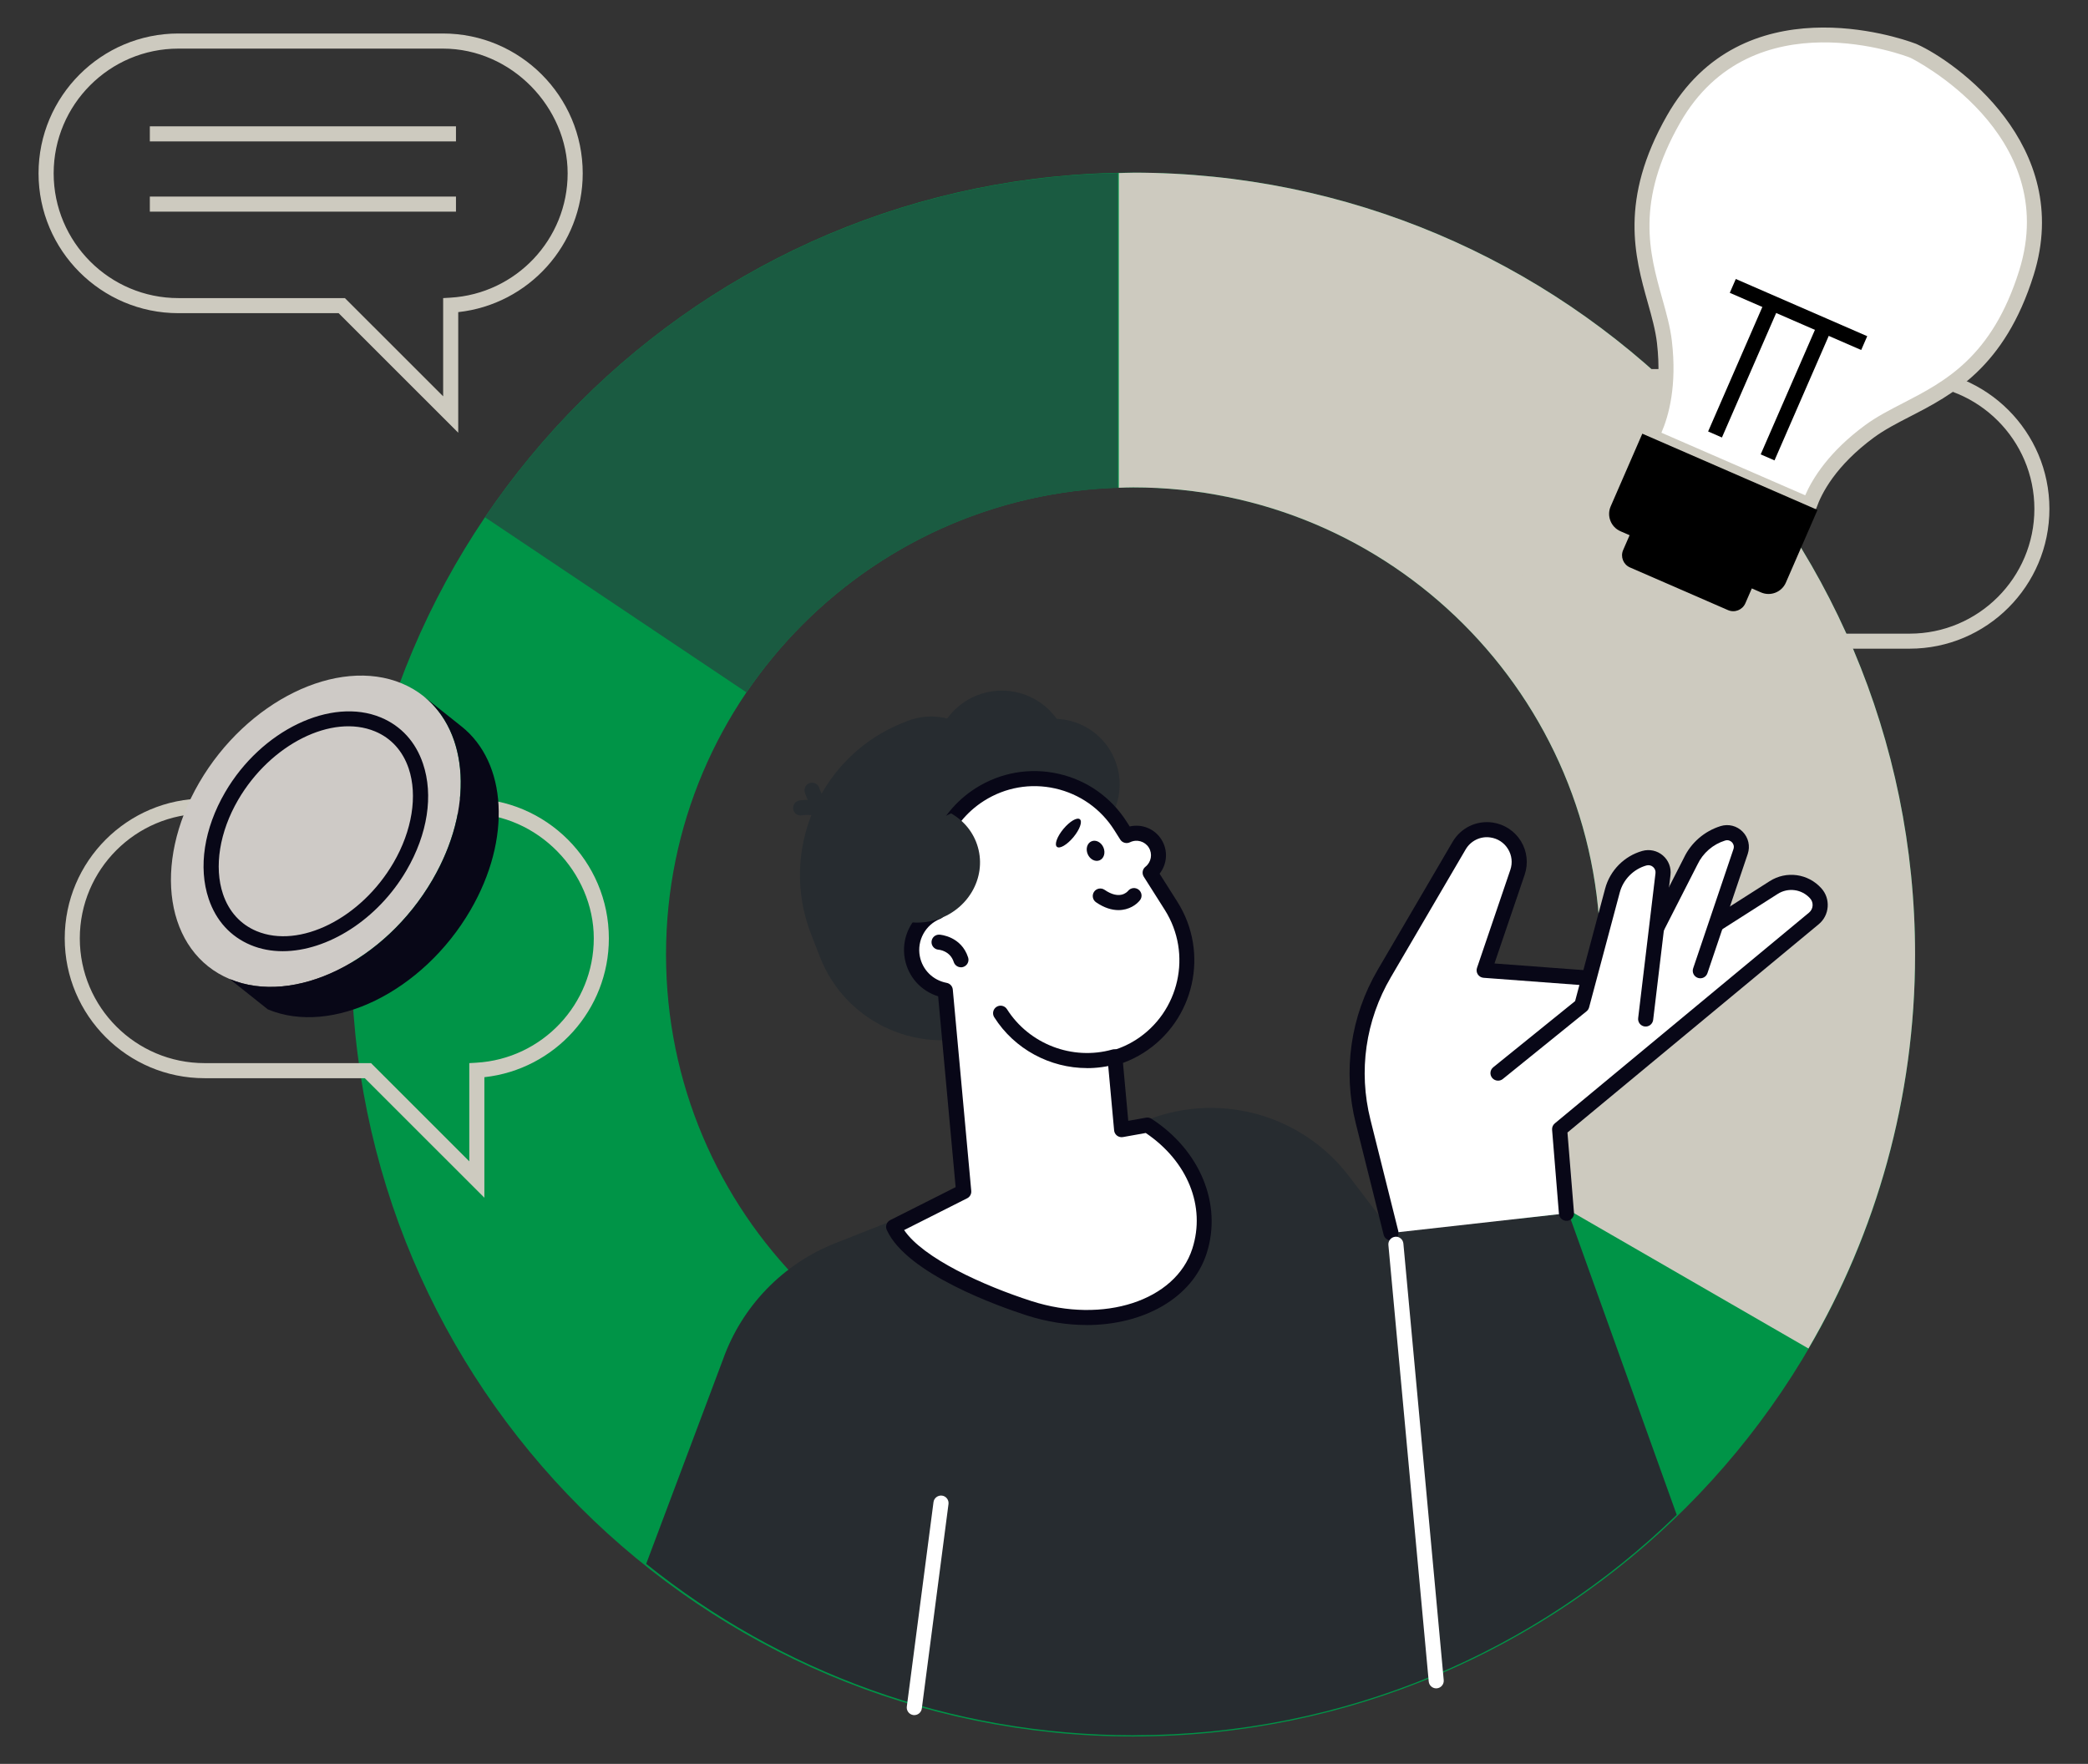 <svg xmlns="http://www.w3.org/2000/svg" id="Layer_1" data-name="Layer 1" viewBox="0 0 500 422.38"><rect x="0" y="0" width="500" height="422.38" fill="#333333" stroke="none"/><defs><style>      .cls-1 {        fill: #272c30;      }      .cls-2 {        fill: #fff;      }      .cls-3 {        fill: #cdcabf;      }      .cls-4 {        fill: #080717;      }      .cls-5 {        fill: #009447;      }      .cls-6 {        fill: #cecac6;      }      .cls-7 {        fill: #1a5b41;      }    </style></defs><g><path class="cls-5" d="M271.36,41.35c-103.4,0-187.23,83.82-187.23,187.23s83.82,187.23,187.23,187.23,187.23-83.82,187.23-187.23S374.76,41.35,271.36,41.35ZM271.36,340.44c-61.78,0-111.87-50.09-111.87-111.87s50.09-111.87,111.87-111.87,111.87,50.08,111.87,111.87-50.08,111.87-111.87,111.87Z"></path><path class="cls-3" d="M271.36,41.35c-1.16,0-2.3.07-3.45.09v75.36c1.15-.04,2.3-.09,3.45-.09,61.78,0,111.87,50.08,111.87,111.87,0,20.68-5.64,40.04-15.42,56.66l65.25,37.67c16.2-27.71,25.53-59.92,25.53-94.34,0-103.4-83.82-187.23-187.23-187.23Z"></path><path class="cls-7" d="M121.25,127.29l57.51,38.51c19.48-28.68,51.95-47.81,88.94-48.99V41.44c-63.1,1.21-118.56,33.58-151.57,82.42l5.12,3.43Z"></path></g><path class="cls-3" d="M109.73,103.62l-28.64-28.63h-38.38c-18.46,0-33.48-15.02-33.48-33.48S24.26,8.02,42.72,8.02h63.35c18.46,0,33.47,15.02,33.47,33.48,0,17.12-12.96,31.4-29.81,33.24v28.88ZM42.72,11.64c-16.47,0-29.87,13.4-29.87,29.87s13.4,29.87,29.87,29.87h39.87l23.53,23.52v-23.52l1.7-.1c15.76-.92,28.11-14,28.11-29.77s-13.4-29.87-29.86-29.87h-63.35Z"></path><path class="cls-3" d="M116,286.81l-28.64-28.63h-38.38c-18.46,0-33.48-15.02-33.48-33.48s15.02-33.48,33.48-33.48h63.35c18.46,0,33.47,15.02,33.47,33.48,0,17.11-12.96,31.4-29.81,33.24v28.87ZM48.98,194.83c-16.47,0-29.87,13.4-29.87,29.87s13.4,29.87,29.87,29.87h39.87l23.53,23.52v-23.52l1.7-.1c15.76-.92,28.11-14,28.11-29.78s-13.4-29.87-29.86-29.87h-63.35Z"></path><path class="cls-3" d="M390.27,183.97v-28.88c-16.85-1.84-29.81-16.12-29.81-33.24,0-18.46,15.02-33.48,33.47-33.48h63.35c18.46,0,33.48,15.02,33.48,33.48s-15.02,33.48-33.48,33.48h-38.38l-28.64,28.63ZM393.94,91.99c-16.46,0-29.86,13.4-29.86,29.87s12.35,28.85,28.11,29.77l1.7.1v23.52l23.53-23.52h39.87c16.47,0,29.87-13.4,29.87-29.87s-13.4-29.87-29.87-29.87h-63.35Z"></path><g><rect class="cls-3" x="35.88" y="30.25" width="73.31" height="3.61"></rect><rect class="cls-3" x="35.88" y="47.07" width="73.31" height="3.61"></rect></g><g><path class="cls-1" d="M271.5,415.51c50.56,0,96.41-20.12,130.01-52.78l-25.93-72.28-42.26,4.7-10.27-13.48c-11.61-15.24-32.13-20.57-49.7-12.91l-73.29,28.91c-12.59,4.97-22.41,15.13-26.94,27.88l-18.38,48.92c31.96,25.68,72.56,41.05,116.75,41.05Z"></path><g><path class="cls-2" d="M333.08,295.23l-6.67-26.67c-3.01-12.02-1.18-24.74,5.07-35.44l17.92-30.62c1.59-2.71,4.65-4.19,7.76-3.74h0c4.78.69,7.76,5.55,6.21,10.12l-7.98,23.47,34.24,2.56,35.08-22.36c3.24-2.07,7.5-1.48,10.07,1.38h0c1.58,1.77,1.38,4.49-.44,6.01l-60.88,50.47,1.64,20.13-42.02,4.71Z"></path><path class="cls-4" d="M333.08,297.03c-.81,0-1.55-.55-1.75-1.37l-6.67-26.67c-3.14-12.55-1.27-25.62,5.27-36.79l17.92-30.62c1.97-3.36,5.73-5.17,9.58-4.62,2.81.41,5.28,2.03,6.77,4.45,1.49,2.42,1.81,5.36.9,8.05l-7.23,21.25,31.31,2.34,34.58-22.04c4-2.56,9.22-1.84,12.39,1.7,1.1,1.22,1.63,2.8,1.51,4.44-.12,1.64-.88,3.12-2.15,4.17l-60.16,49.87,1.56,19.19c.08,1-.66,1.87-1.65,1.95-1,.06-1.87-.66-1.95-1.66l-1.64-20.13c-.05-.59.19-1.16.65-1.54l60.88-50.47c.5-.42.8-1,.85-1.65.05-.65-.16-1.27-.6-1.76-1.99-2.21-5.25-2.66-7.76-1.06l-35.08,22.36c-.33.21-.72.31-1.11.28l-34.24-2.56c-.56-.04-1.06-.34-1.37-.8-.31-.47-.38-1.05-.2-1.58l7.98-23.47c.57-1.67.37-3.49-.56-4.99-.92-1.51-2.45-2.51-4.2-2.76-2.38-.36-4.72.78-5.94,2.86l-17.92,30.62c-6.06,10.35-7.79,22.45-4.88,34.09l6.67,26.67c.24.97-.35,1.95-1.31,2.19-.15.04-.29.05-.44.05Z"></path></g><g><path class="cls-2" d="M407.15,232.45l9.65-28.55c.89-2.64-1.58-5.18-4.24-4.36h0c-3.39,1.05-6.19,3.47-7.71,6.68l-13.49,26.44,15.8-.21Z"></path><path class="cls-4" d="M391.36,234.47c-.28,0-.56-.06-.82-.2-.89-.45-1.24-1.54-.79-2.43l13.49-26.44c1.71-3.61,4.92-6.39,8.79-7.59,1.88-.58,3.9-.06,5.28,1.35,1.38,1.41,1.84,3.45,1.21,5.32l-9.65,28.55c-.32.95-1.34,1.45-2.29,1.13-.95-.32-1.45-1.34-1.13-2.29l9.65-28.55c.28-.84-.16-1.43-.37-1.64-.21-.21-.78-.67-1.63-.41-2.9.9-5.31,2.98-6.61,5.73l-13.51,26.49c-.32.63-.95.99-1.61.99Z"></path></g><g><path class="cls-2" d="M358.71,256.97l20.05-16.21,7.34-27.5c1-3.75,3.91-6.7,7.65-7.76h0c2.42-.68,4.76,1.32,4.46,3.81l-4.15,34.69-35.35,12.96Z"></path><path class="cls-4" d="M358.72,258.77c-.53,0-1.05-.23-1.41-.67-.63-.78-.51-1.91.27-2.54l19.6-15.84,7.19-26.93c1.16-4.35,4.57-7.81,8.91-9.03,1.72-.48,3.55-.08,4.91,1.08,1.36,1.16,2.04,2.91,1.83,4.69l-4.15,34.69c-.12.99-1.03,1.7-2.01,1.58-.99-.12-1.7-1.02-1.58-2.01l4.15-34.69c.07-.58-.15-1.13-.59-1.51-.44-.38-1.02-.5-1.58-.35-3.11.88-5.56,3.36-6.39,6.48l-7.34,27.5c-.1.37-.31.7-.61.94l-20.05,16.21c-.33.27-.74.4-1.13.4Z"></path></g><g><path class="cls-1" d="M250.81,241.54l-13.94,5.44c-16.03,6.25-34.25-1.75-40.5-17.78l-2.15-5.52c-7.82-20.07,2.19-42.89,22.26-50.71l3.68,4.93c12.58-4.9,26.88,1.37,31.79,13.95l9.73,24.95c3.82,9.79-1.07,20.93-10.86,24.75Z"></path><ellipse class="cls-1" cx="231.44" cy="212.92" rx="35.12" ry="32.98" transform="translate(-18.49 22.04) rotate(-5.24)"></ellipse><path class="cls-4" d="M268.17,266.05c-10.59-1.42-20.22-8.12-24.89-18.59l-4.3-9.64,25.55-11.45,3.64,39.67Z"></path><path class="cls-4" d="M223.07,218.46c-3.21-10.79.31-22.91,9.17-29.14h0c5.53-3.88,12.03-4.71,17.95-2.88-3.03.58-11.44,2.7-12.6,8.5-1.42,7.09-.46,20.29-14.52,23.52Z"></path><path class="cls-1" d="M267.04,182.13c3.15,8.08-.85,17.18-8.93,20.33-8.08,3.15-17.18-.85-20.33-8.93-3.15-8.08.85-17.18,8.93-20.33,8.08-3.15,17.18.85,20.33,8.93Z"></path><path class="cls-1" d="M212.42,179.76c-15.04,8.18-22.2,26.21-16.45,42.67,4.49.98,9.38.68,14.06-1.15,12.17-4.74,18.37-17.98,13.86-29.55-2.15-5.51-6.35-9.65-11.46-11.97Z"></path><path class="cls-1" d="M237.6,181.58c3.15,8.08-.85,17.18-8.93,20.33-8.08,3.15-17.18-.85-20.33-8.93-3.15-8.08.85-17.18,8.93-20.33,8.08-3.15,17.18.85,20.33,8.93Z"></path><path class="cls-1" d="M254.95,175.66c3.24,8.31-.87,17.67-9.18,20.91-8.31,3.24-17.67-.87-20.91-9.18-3.24-8.31.87-17.67,9.18-20.91,8.31-3.24,17.67.87,20.91,9.18Z"></path><path class="cls-1" d="M200.64,198.34c-.55,0-1.09-.25-1.45-.72-2.39-3.19-7.11-2.4-7.15-2.39-.99.18-1.92-.48-2.09-1.46-.17-.98.48-1.92,1.47-2.09.28-.05,6.96-1.16,10.67,3.78.6.8.44,1.93-.36,2.53-.33.24-.71.36-1.08.36Z"></path><path class="cls-1" d="M201.09,197.75c-.12,0-.24-.01-.36-.04-6.06-1.22-7.93-7.72-8.01-8-.27-.96.3-1.96,1.26-2.23.96-.26,1.95.29,2.22,1.25.02.06,1.38,4.65,5.24,5.43.98.2,1.61,1.15,1.42,2.13-.17.86-.93,1.45-1.77,1.45Z"></path><g><path class="cls-2" d="M274.76,269.4l-6.19,1.11-1.58-17.26c2.02-.62,4-1.5,5.87-2.68,11.39-7.21,14.77-22.29,7.56-33.67l-5.03-7.94c2.08-1.66,2.66-4.64,1.21-6.96h0c-1.46-2.34-4.43-3.13-6.85-1.94l-1.44-2.28c-7.21-11.39-22.29-14.77-33.67-7.56h0c-9.6,6.08-13.51,17.76-10.18,28.1-4.29,1.71-6.91,6.26-6.02,10.97.78,4.1,4,7.11,7.87,7.83l4.42,48.2-16.76,8.45c3.8,8.45,20.99,15.82,32.45,19.51,18.21,5.86,36.47-.28,40.79-13.71,3.38-10.51-.93-22.69-12.48-30.16Z"></path><path class="cls-4" d="M260.19,317.28c-4.62,0-9.46-.74-14.29-2.29-6.67-2.15-28.81-9.97-33.55-20.48-.4-.88-.03-1.92.83-2.35l15.66-7.89-4.19-45.7c-4.09-1.26-7.15-4.64-7.97-8.93-.93-4.92,1.39-9.83,5.63-12.26-2.82-10.94,1.71-22.55,11.37-28.67,5.92-3.74,12.94-4.96,19.76-3.43,6.83,1.53,12.65,5.64,16.4,11.55l.68,1.07c2.91-.67,5.99.53,7.62,3.16,1.61,2.59,1.36,5.84-.46,8.15l4.26,6.73c7.73,12.21,4.09,28.43-8.12,36.17-1.51.96-3.16,1.77-4.91,2.41l1.27,13.87,4.25-.76c.45-.08.92.01,1.3.26,11.68,7.55,16.99,20.5,13.22,32.23-3.45,10.73-15.12,17.17-28.77,17.17ZM216.49,294.53c4.58,6.76,18.95,13.3,30.51,17.02,17.23,5.54,34.51-.08,38.52-12.55,3.25-10.11-1.12-20.91-11.15-27.7l-5.47.98c-.49.09-1.01-.04-1.41-.34-.4-.31-.66-.77-.7-1.27l-1.58-17.25c-.08-.85.45-1.64,1.27-1.89,1.97-.61,3.8-1.44,5.44-2.48,10.53-6.67,13.67-20.65,7-31.18l-5.03-7.94c-.49-.78-.32-1.81.4-2.38,1.4-1.11,1.74-3.08.81-4.59-.95-1.52-2.9-2.07-4.52-1.27-.83.4-1.83.12-2.32-.65l-1.44-2.28c-3.23-5.1-8.25-8.63-14.14-9.96-5.89-1.32-11.94-.27-17.04,2.96-8.71,5.52-12.59,16.22-9.42,26.02.29.91-.17,1.88-1.05,2.23-3.56,1.42-5.62,5.18-4.91,8.95.62,3.27,3.15,5.78,6.43,6.39.8.15,1.4.81,1.47,1.61l4.42,48.2c.07.74-.32,1.45-.99,1.78l-15.07,7.6Z"></path></g><path class="cls-4" d="M230.11,231.62c-.76,0-1.47-.49-1.72-1.25-.85-2.65-3.38-2.94-3.66-2.96-.99-.08-1.73-.95-1.66-1.93.07-.99.9-1.73,1.91-1.67.21.01,5.22.39,6.85,5.46.31.95-.22,1.97-1.17,2.27-.18.06-.37.09-.55.09Z"></path><path class="cls-4" d="M267.83,217.93c-1.55,0-3.37-.5-5.37-1.88-.82-.56-1.03-1.69-.47-2.51.56-.82,1.69-1.03,2.51-.47,3.54,2.43,5.33.63,5.65.24.63-.76,1.76-.88,2.53-.26.77.62.91,1.72.31,2.5-.83,1.08-2.65,2.38-5.16,2.38Z"></path><path class="cls-4" d="M264.23,202.92c.54,1.26.14,2.64-.9,3.08-1.04.45-2.32-.21-2.86-1.46-.54-1.26-.14-2.64.9-3.08,1.04-.45,2.32.21,2.86,1.46Z"></path><path class="cls-4" d="M258.59,196.18c.66.55-.04,2.47-1.55,4.29-1.52,1.82-3.28,2.86-3.94,2.31-.66-.55.04-2.47,1.55-4.29,1.52-1.82,3.28-2.86,3.94-2.31Z"></path><path class="cls-1" d="M227.75,194.77c-9.78,4.2-15.24,14.95-12.63,25.46,2.72.86,5.76.96,8.77.1,7.8-2.24,12.4-10.07,10.27-17.49-1.01-3.54-3.37-6.34-6.41-8.07Z"></path><path class="cls-4" d="M260.31,255.76c-8.83,0-17.36-4.49-22.23-12.18-.53-.84-.28-1.96.56-2.49.84-.53,1.96-.28,2.49.56,5.32,8.39,15.7,12.36,25.25,9.66.96-.27,1.96.28,2.23,1.25.27.96-.28,1.96-1.24,2.23-2.33.66-4.7.98-7.05.98Z"></path></g><path class="cls-2" d="M343.93,404.29c-.92,0-1.71-.7-1.8-1.64l-9.66-104.53c-.09-.99.64-1.87,1.63-1.97.99-.11,1.87.64,1.96,1.63l9.66,104.53c.09.99-.64,1.87-1.63,1.97-.06,0-.11,0-.17,0Z"></path><path class="cls-2" d="M218.95,410.7c-.08,0-.16,0-.24-.02-.99-.13-1.69-1.04-1.56-2.03l6.39-48.96c.13-.99,1.05-1.67,2.03-1.56.99.13,1.69,1.04,1.56,2.03l-6.39,48.96c-.12.91-.9,1.57-1.79,1.57Z"></path></g><g><path class="cls-6" d="M55.03,234.45c-15.42-6.43-18.69-27.49-7.32-47.05,11.38-19.55,33.1-30.18,48.52-23.75,15.42,6.43,18.7,27.49,7.32,47.04-11.38,19.55-33.1,30.18-48.52,23.75Z"></path><g><path class="cls-4" d="M101.44,166.72l9.1,7.25c10.8,8.61,12.07,26.87,2.11,43.98-11.38,19.55-33.1,30.18-48.52,23.75l-9.1-7.25c15.42,6.43,37.14-4.2,48.52-23.75,9.96-17.1,8.69-35.37-2.11-43.98Z"></path><path class="cls-4" d="M67.71,227.77c-2.68,0-5.27-.47-7.66-1.47h0c-4.84-2.02-8.33-5.85-10.08-11.07-2.54-7.55-1.1-16.84,3.93-25.5,8.65-14.86,25.39-22.89,37.32-17.92,4.84,2.02,8.33,5.85,10.08,11.08,2.54,7.55,1.1,16.84-3.94,25.49-6.91,11.87-18.99,19.39-29.65,19.39ZM61.44,222.96c10.32,4.3,25.03-3.05,32.8-16.4,4.45-7.64,5.8-16.06,3.63-22.53-1.42-4.21-4.2-7.29-8.05-8.89-10.31-4.3-25.03,3.06-32.8,16.4-4.45,7.64-5.8,16.06-3.63,22.53,1.41,4.21,4.2,7.28,8.05,8.89h0Z"></path></g></g><g><g><path class="cls-2" d="M395.42,104.53l37.86,16.47c1.6-4.63,5.63-11.28,14.44-17.75,10.87-7.98,28.71-9.69,37.54-37.96,10.32-33.01-23.66-51.63-27.03-53.1h0s-.04-.03-.1-.05c-.06-.03-.09-.05-.09-.05h0c-4.02-1.74-40.16-13.62-57.28,16.43-14.66,25.73-3.75,39.95-2.19,53.34,1.27,10.86-.85,18.33-3.14,22.66Z"></path><path class="cls-3" d="M433.28,122.81c-.25,0-.49-.05-.72-.15l-37.86-16.47c-.46-.2-.82-.59-.98-1.06-.17-.47-.13-1,.11-1.44,1.67-3.16,4.28-10.16,2.95-21.6-.36-3.08-1.26-6.27-2.21-9.66-3.07-10.95-6.89-24.57,4.62-44.78,18-31.6,55.66-18.64,59.29-17.28.13.03.26.08.39.14.12.04.23.1.34.16,8.74,3.95,37.53,23.99,27.78,55.18-6.94,22.2-19.51,28.69-29.62,33.9-3.13,1.61-6.08,3.14-8.58,4.97-9.28,6.82-12.63,13.5-13.8,16.88-.16.48-.52.86-.98,1.06-.23.1-.48.15-.73.15ZM397.86,103.62l34.42,14.98c1.77-4.07,5.72-10.45,14.36-16.8,2.72-2,5.8-3.59,9.06-5.27,10-5.16,21.34-11.01,27.83-31.77,10.25-32.79-25.66-50.75-26.03-50.91-.03-.01-.06-.03-.1-.04-.03-.01-.06-.02-.1-.04-.37-.16-37.69-14.7-54.99,15.65-10.77,18.9-7.32,31.18-4.28,42.01.99,3.53,1.93,6.86,2.32,10.22,1.25,10.65-.73,17.89-2.5,21.96Z"></path></g><path d="M386.69,111.98h45.76v18.98c0,2.5-2.03,4.53-4.53,4.53h-36.69c-2.5,0-4.53-2.03-4.53-4.53v-18.98h0Z" transform="translate(83.39 -153.15) rotate(23.52)"></path><path d="M389.38,125.25h31.93v13.24c0,1.75-1.42,3.16-3.16,3.16h-25.6c-1.75,0-3.16-1.42-3.16-3.16v-13.24h0Z" transform="translate(86.91 -150.66) rotate(23.52)"></path><g><rect x="400.36" y="86.48" width="34.32" height="3.61" transform="translate(169.85 435.82) rotate(-66.46)"></rect><rect x="412.94" y="91.96" width="34.32" height="3.61" transform="translate(172.39 450.65) rotate(-66.46)"></rect><rect x="428.85" y="58.13" width="3.61" height="34.32" transform="translate(189.78 440.14) rotate(-66.48)"></rect></g></g></svg>